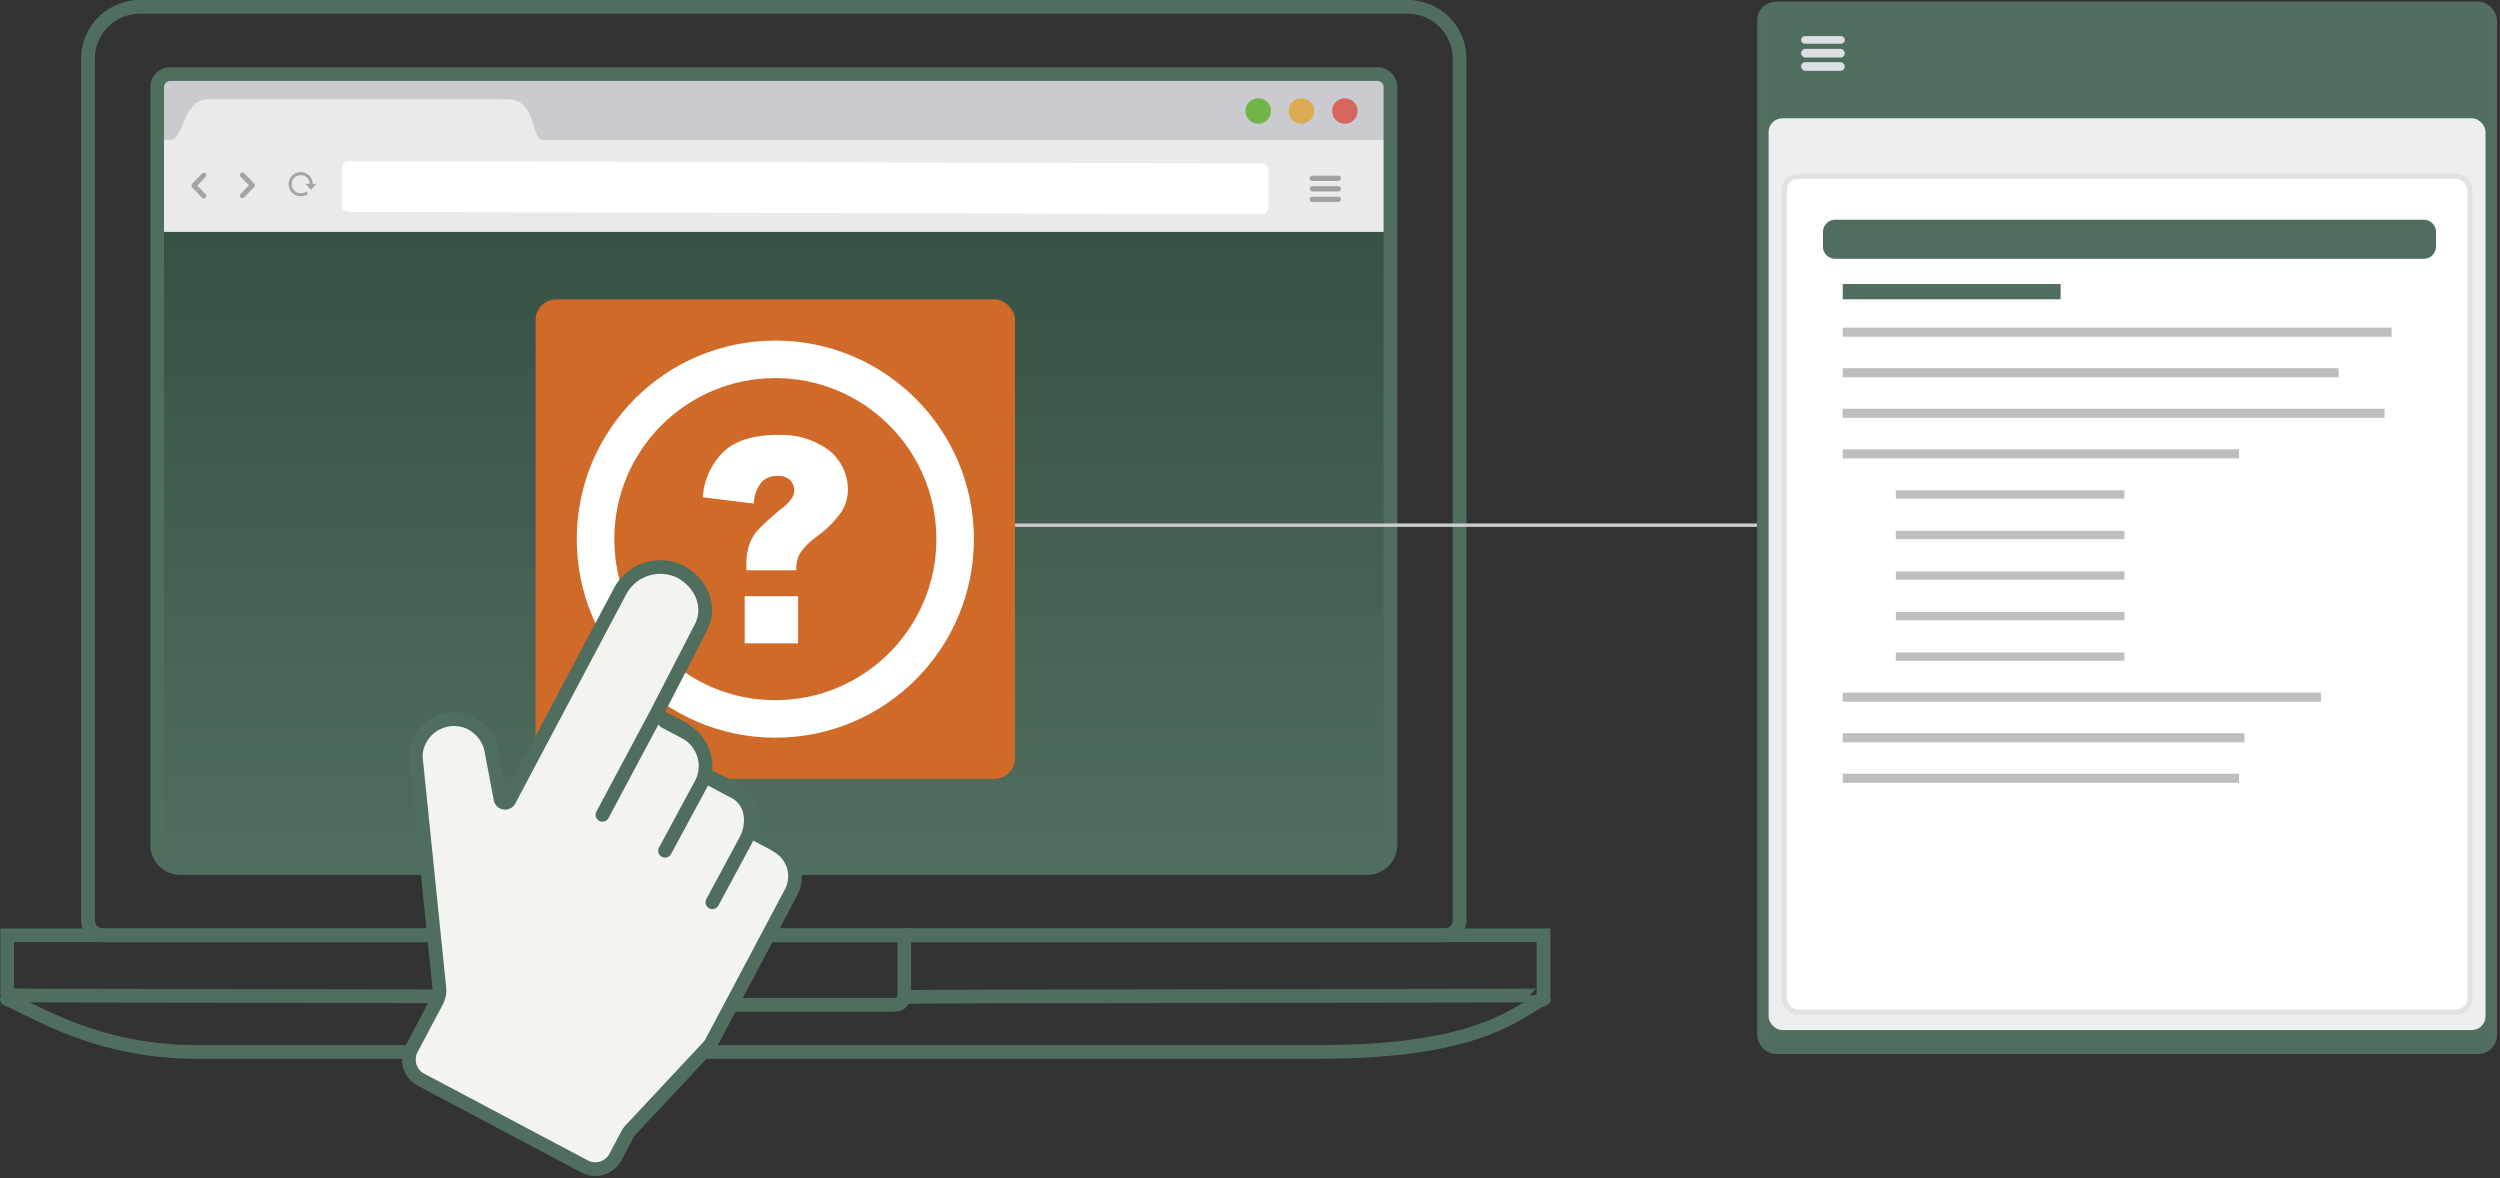 <svg id="Layer_1" data-name="Layer 1" xmlns="http://www.w3.org/2000/svg" xmlns:xlink="http://www.w3.org/1999/xlink" viewBox="0 0 365 172"><rect x="0" y="0" width="365" height="172" fill="#333333" stroke="none"/><defs><style>.cls-1,.cls-15,.cls-17,.cls-19,.cls-4{fill:none;}.cls-2{clip-path:url(#clip-path);}.cls-3{fill:url(#linear-gradient);}.cls-15,.cls-18,.cls-4{stroke:#506e5e;stroke-linecap:round;stroke-width:2px;}.cls-17,.cls-19,.cls-20,.cls-22,.cls-4{stroke-miterlimit:10;}.cls-5{fill:#cacbce;}.cls-6{fill:#eaeaea;}.cls-7,.cls-9{fill:#010101;}.cls-7,.cls-8{opacity:0.3;}.cls-7{isolation:isolate;}.cls-10{fill:#70b44a;}.cls-11{fill:#ddab54;}.cls-12{fill:#d6655d;}.cls-13{fill:#a09f9f;}.cls-14,.cls-22{fill:#fff;}.cls-15,.cls-18{stroke-linejoin:round;}.cls-16{fill:#d06a28;}.cls-17{stroke:#fff;stroke-width:5.48px;}.cls-18{fill:#f2f4ed;}.cls-19{stroke:#ccc;stroke-width:0.495px;}.cls-20,.cls-24{fill:#506e5e;}.cls-20{stroke:#516e5e;stroke-width:1.522px;}.cls-21{fill:#edeeef;}.cls-22{stroke:#e1e3e2;stroke-width:0.761px;}.cls-23{fill:#dbdfe4;}.cls-25{fill:#bcbec0;}</style><clipPath id="clip-path"><rect class="cls-1" x="22.912" y="10.473" width="180.123" height="115.393" rx="3" ry="3"/></clipPath><linearGradient id="linear-gradient" x1="113.055" y1="47.262" x2="113.055" y2="143.722" gradientTransform="matrix(1, 0, 0, -1, 0, 174)" gradientUnits="userSpaceOnUse"><stop offset="0" stop-color="#506e5e"/><stop offset="1" stop-color="#365044"/></linearGradient></defs><title>Open_help</title><g id="Layer_1-2" data-name="Layer 1"><g class="cls-2"><rect class="cls-3" x="22.912" y="30.278" width="180.287" height="96.46"/></g><path class="cls-4" d="M20.431,1H205.515a7.586,7.586,0,0,1,7.586,7.586V134.355a2.199,2.199,0,0,1-2.199,2.199H15.044a2.199,2.199,0,0,1-2.199-2.199h0V8.586A7.586,7.586,0,0,1,20.431,1Z"/><path class="cls-4" d="M94.367,145.578c-.069-.194-93.32-.109-93.32-.289v-8.735H94.367"/><path class="cls-4" d="M132.513,136.554h92.834v8.735c0,.18-93.252.095-93.32.289"/><path class="cls-4" d="M225.399,145.857c-3.439,1.296-8.178,7.724-32.721,7.724H28.749c-14.732,0-23.754-6.094-27.749-7.722"/><path class="cls-4" d="M94.367,145.578v-9.024h37.66v9.024c-.225.61-.587,1.122-1.265,1.122H95.931a1.77,1.77,0,0,1-1.565-1.121v-0"/><path class="cls-5" d="M203.199,20.44v-6.408a3.02,3.02,0,0,0-3.02-3.02H26.088a3.02,3.02,0,0,0-3.02,3.02v6.408Z"/><rect class="cls-6" x="23.069" y="20.44" width="180.13" height="13.418"/><path class="cls-7" d="M35.656,28.82c.135-.132,1.451-1.514,1.451-1.514a.353.353,0,0,0,.009-.499l-.009-.009s-1.316-1.382-1.451-1.513a.383.383,0,0,0-.521,0,.343.343,0,0,0-.023.485l.023.023,1.208,1.26L35.136,28.312a.343.343,0,0,0-.023.485l.023.023A.384.384,0,0,0,35.656,28.82Z"/><path class="cls-7" d="M29.5,25.333c-.135.132-1.451,1.514-1.451,1.514a.353.353,0,0,0-.009.499l.009.009s1.316,1.382,1.451,1.514a.384.384,0,0,0,.521,0,.343.343,0,0,0,.023-.485l-.023-.023L28.813,27.1l1.208-1.26a.343.343,0,0,0,.023-.485l-.023-.023A.384.384,0,0,0,29.5,25.333Z"/><path class="cls-6" d="M24.593,20.508c2.446.001,1.989-6.012,5.73-6.012l43.735.002c4.515,0,3.308,6.012,5.347,6.012Z"/><g class="cls-8"><path class="cls-9" d="M43.905,25.123a1.765,1.765,0,0,1,1.762,1.724h.53l-.793.884-.793-.884h.616a1.324,1.324,0,1,0-.539,1.113l.303.324a1.766,1.766,0,1,1-1.085-3.161Z"/></g><circle class="cls-10" cx="183.705" cy="16.204" r="1.863"/><circle class="cls-11" cx="190.012" cy="16.204" r="1.863"/><circle class="cls-12" cx="196.349" cy="16.204" r="1.863"/><path class="cls-13" d="M195.442,27.184h-3.89a.389.389,0,0,0,0,.768h3.89a.389.389,0,0,0,0-.768Zm-3.89-.768h3.89a.389.389,0,0,0,0-.768h-3.89a.389.389,0,0,0,0,.768Zm3.89,2.303h-3.89a.39.39,0,0,0,0,.768h3.89a.389.389,0,0,0,0-.768Z"/><path class="cls-14" d="M185.203,30.284a.981.981,0,0,1-.981.982h-0L50.869,30.934a.982.982,0,0,1-.981-.982V24.502a.982.982,0,0,1,.981-.982l133.353.332a.981.981,0,0,1,.981.981V30.284Z"/><path class="cls-15" d="M199.627,126.738H26.32a3.391,3.391,0,0,1-3.376-3.387V12.734a1.921,1.921,0,0,1,1.912-1.918H201.091a1.921,1.921,0,0,1,1.912,1.918V123.351A3.391,3.391,0,0,1,199.627,126.738Z"/><rect class="cls-16" x="78.199" y="43.712" width="70" height="70" rx="3" ry="3"/><path class="cls-14" d="M116.255,83.254h-7.28v-.728a8.999,8.999,0,0,1,.421-3.017,6.679,6.679,0,0,1,1.256-2.117,38.472,38.472,0,0,1,3.746-3.372q1.552-1.264,1.552-2.318a2.139,2.139,0,0,0-.623-1.638,2.671,2.671,0,0,0-1.887-.584,3.035,3.035,0,0,0-2.251.9,5.28,5.28,0,0,0-1.14,3.142l-7.434-.919a10.122,10.122,0,0,1,2.979-6.601q2.595-2.5,7.961-2.5a11.795,11.795,0,0,1,6.744,1.743,7.25,7.25,0,0,1,3.487,6.284,6.059,6.059,0,0,1-.9,3.142,15.483,15.483,0,0,1-3.679,3.698,9.86,9.86,0,0,0-2.442,2.462A5.036,5.036,0,0,0,116.255,83.254ZM108.726,87.045h7.798v6.878h-7.798Z"/><circle class="cls-17" cx="113.199" cy="78.712" r="26.251"/><path class="cls-18" d="M102.057,112.637l5.23,2.657a5.479,5.479,0,0,1,2.267,7.386l-4.893,9.057-4.666,5.755-18.189-13.261,5.918-22.564,7.961,2.588,3.616,1.917c2.654,1.408,4.162,3.811,2.755,6.466"/><path class="cls-18" d="M87.957,118.968l7.805-14.625,6.451-12.51c1.782-3.141.181-6.701-2.831-8.346a6.647,6.647,0,0,0-8.78,2.709h0L74.349,116.842a.685.685,0,0,1-1.278-.194l-1.387-7.335A5.656,5.656,0,0,0,68.22,105.349a5.598,5.598,0,0,0-7.381,3.942,5.124,5.124,0,0,0-.114,1.46l3.421,33.515a3.34,3.34,0,0,1-.372,1.904l-3.688,6.954a3.34,3.34,0,0,0,1.386,4.516h0L85.346,170.3a3.34,3.34,0,0,0,4.516-1.386h0l1.727-3.257a3.34,3.34,0,0,1,.51-.715l11.294-12.087a3.34,3.34,0,0,0,.51-.715L115.41,130.443a5.092,5.092,0,0,0-1.919-6.94q-.124-.07-.252-.133l-.29-.209-2.758-1.45"/><path class="cls-18" d="M97.098,124.21l5.322-9.859a5.6,5.6,0,0,0-2.473-7.495l-2.907-1.54"/><path class="cls-18" d="M104.008,131.732l4.882-9.063c1.408-2.654.73-5.797-1.507-6.983l-3.788-2.009"/><line class="cls-19" x1="256.554" y1="76.676" x2="148.199" y2="76.676"/><rect class="cls-20" x="257.306" y="1" width="106.495" height="152.136" rx="2" ry="2"/><rect class="cls-21" x="258.216" y="17.271" width="104.674" height="133.119" rx="2" ry="2"/><rect class="cls-22" x="260.492" y="25.736" width="100.123" height="122.025" rx="2" ry="2"/><path class="cls-23" d="M263.512,5.277h5.281a.545.545,0,0,1,.545.545v.018a.545.545,0,0,1-.545.545h-5.281a.545.545,0,0,1-.545-.545V5.823A.545.545,0,0,1,263.512,5.277Z"/><rect class="cls-23" x="262.966" y="9.072" width="6.371" height="1.268" rx="0.623" ry="0.623"/><rect class="cls-23" x="262.966" y="7.135" width="6.371" height="1.268" rx="0.623" ry="0.623"/><path class="cls-24" d="M267.942,32.08h85.924a1.79,1.79,0,0,1,1.79,1.79V35.995a1.79,1.79,0,0,1-1.79,1.79H267.942a1.79,1.79,0,0,1-1.79-1.79V33.87A1.79,1.79,0,0,1,267.942,32.08Z"/><rect class="cls-24" x="269.042" y="41.465" width="31.808" height="2.232"/><rect class="cls-25" x="269.042" y="47.839" width="80.137" height="1.326"/><rect class="cls-25" x="276.787" y="71.58" width="33.379" height="1.211"/><rect class="cls-25" x="276.787" y="77.501" width="33.379" height="1.211"/><rect class="cls-25" x="276.787" y="83.422" width="33.379" height="1.211"/><rect class="cls-25" x="276.787" y="89.343" width="33.379" height="1.211"/><rect class="cls-25" x="276.787" y="95.263" width="33.379" height="1.211"/><rect class="cls-25" x="269.042" y="101.127" width="69.812" height="1.326"/><rect class="cls-25" x="269.042" y="107.048" width="58.643" height="1.326"/><rect class="cls-25" x="269.042" y="112.968" width="57.857" height="1.326"/><rect class="cls-25" x="269.042" y="53.76" width="72.405" height="1.326"/><rect class="cls-25" x="269.042" y="59.681" width="79.113" height="1.326"/><rect class="cls-25" x="269.042" y="65.602" width="57.857" height="1.326"/></g></svg>